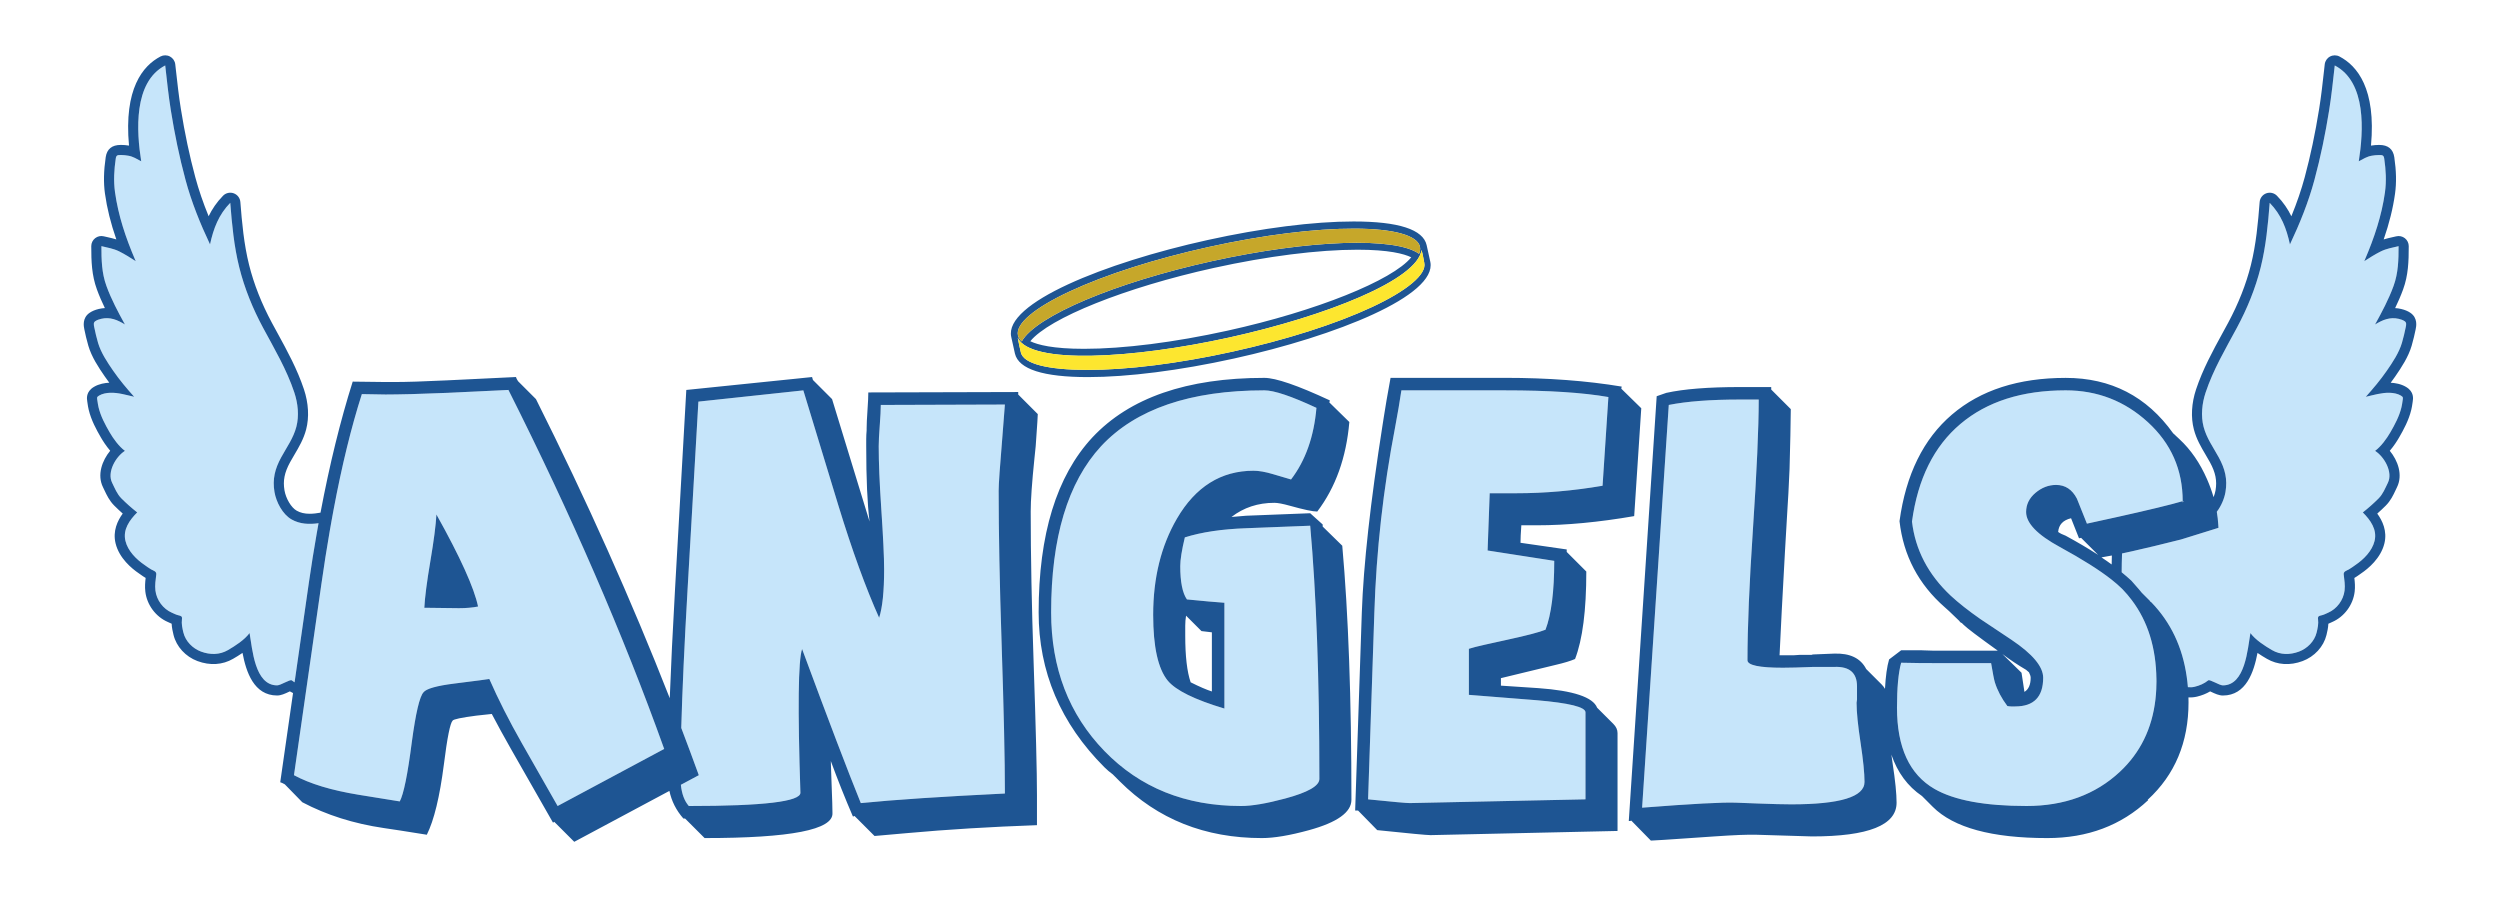 <?xml version="1.0" encoding="utf-8"?>
<!-- Generator: Adobe Illustrator 17.0.0, SVG Export Plug-In . SVG Version: 6.00 Build 0)  -->
<!DOCTYPE svg PUBLIC "-//W3C//DTD SVG 1.1//EN" "http://www.w3.org/Graphics/SVG/1.1/DTD/svg11.dtd">
<svg version="1.1" id="Layer_1" xmlns="http://www.w3.org/2000/svg" xmlns:xlink="http://www.w3.org/1999/xlink" x="0px" y="0px"
	 width="209px" height="75px" viewBox="0 0 209 75" style="enable-background:new 0 0 209 75;" xml:space="preserve">
<path id="color4" style="fill:#C6E5FA;" d="M199.538,30.996c-0.53,0.768-1.133,1.48-1.755,2.176
	c0.648-0.146,1.338-0.359,2.006-0.335c0.303,0.011,0.657,0.072,0.922,0.232c0.219,0.13,0.183,0.188,0.145,0.438
	c-0.026,0.182-0.051,0.368-0.095,0.547c-0.182,0.753-0.544,1.428-0.929,2.094c-0.308,0.531-0.776,1.178-1.275,1.545
	c0.77,0.489,1.511,1.778,1.07,2.669c-0.227,0.458-0.405,0.935-0.777,1.308c-0.421,0.421-0.85,0.8-1.318,1.17
	c0.635,0.636,1.215,1.429,0.982,2.387c-0.204,0.836-0.908,1.54-1.601,2.008c-0.181,0.123-0.353,0.26-0.544,0.367
	c-0.208,0.113-0.46,0.168-0.434,0.42c0.05,0.459,0.128,0.881,0.073,1.344c-0.095,0.801-0.641,1.541-1.381,1.86
	c-0.168,0.072-0.329,0.16-0.505,0.204c-0.257,0.063-0.37,0.078-0.333,0.345c0.051,0.371-0.032,0.749-0.119,1.108
	c-0.18,0.733-0.777,1.332-1.474,1.591c-0.764,0.284-1.556,0.283-2.257-0.125c-0.612-0.356-1.375-0.846-1.804-1.423
	c-0.237,1.331-0.424,4.373-2.305,4.373c-0.296,0-1.09-0.526-1.223-0.418c-0.334,0.27-0.728,0.436-1.139,0.535
	c-0.19,0.046-0.376,0.051-0.56,0.031c-0.024-0.299-0.059-0.589-0.1-0.877c-0.351-2.468-1.333-4.54-2.95-6.212l-0.139-0.104h0.035
	l-0.697-0.696c-0.046-0.068-0.328-0.396-0.845-0.98c-0.009-0.011-0.017-0.02-0.025-0.029c-0.256-0.239-0.531-0.475-0.816-0.707
	c0.004-0.524,0.012-1.049,0.032-1.573c0.268-0.057,0.552-0.119,0.854-0.186c1.121-0.252,2.478-0.578,4.074-0.981l3.133-0.975
	c-0.003-0.084-0.01-0.168-0.015-0.251c-0.021-0.363-0.063-0.727-0.124-1.091c0.372-0.485,0.629-1.102,0.723-1.645
	c0.185-1.077-0.037-1.942-0.556-2.895c-0.46-0.846-1.022-1.609-1.271-2.559c-0.243-0.928-0.132-1.968,0.168-2.868
	c0.642-1.923,1.661-3.643,2.616-5.418c0.859-1.597,1.548-3.282,1.988-5.044c0.44-1.764,0.613-3.591,0.753-5.398
	c0.966,0.985,1.405,2.143,1.693,3.475c0.826-1.751,1.545-3.525,2.049-5.397c0.518-1.918,0.911-3.839,1.226-5.8
	c0.201-1.251,0.33-2.506,0.472-3.763c2.671,1.391,2.403,5.523,2.007,8.013c0.351-0.186,0.679-0.398,1.079-0.466
	c0.192-0.032,0.389-0.057,0.584-0.057c0.311,0,0.421-0.009,0.468,0.305c0.136,0.924,0.19,1.874,0.061,2.803
	c-0.273,1.964-0.896,3.806-1.672,5.624c-0.02,0.047-0.04,0.093-0.059,0.14c0.453-0.292,0.896-0.574,1.38-0.815
	c0.474-0.236,0.98-0.315,1.488-0.439c0,1.139-0.023,2.237-0.419,3.325c-0.408,1.123-0.972,2.176-1.548,3.223
	c0.63-0.388,1.243-0.645,1.985-0.472c0.173,0.04,0.345,0.098,0.492,0.198c0.165,0.113,0.131,0.293,0.089,0.494
	c-0.092,0.446-0.189,0.878-0.319,1.315C200.56,29.488,200.024,30.295,199.538,30.996z M24.76,56.118l1.071-7.468
	c0.202-1.385,0.417-2.728,0.645-4.038c0.051-0.292,0.103-0.583,0.155-0.871c-0.786,0.108-1.558,0.081-2.254-0.315
	c-0.754-0.43-1.284-1.449-1.428-2.288c-0.185-1.077,0.037-1.942,0.555-2.895c0.46-0.846,1.023-1.609,1.271-2.559
	c0.244-0.928,0.132-1.968-0.168-2.868c-0.641-1.923-1.661-3.643-2.616-5.418c-0.858-1.597-1.547-3.282-1.987-5.044
	c-0.441-1.764-0.614-3.591-0.753-5.398c-0.966,0.985-1.405,2.143-1.693,3.475c-0.826-1.751-1.544-3.525-2.049-5.397
	c-0.518-1.918-0.911-3.839-1.225-5.8c-0.201-1.251-0.33-2.506-0.472-3.763c-2.671,1.391-2.403,5.523-2.007,8.013
	c-0.35-0.186-0.679-0.398-1.079-0.466c-0.192-0.032-0.389-0.057-0.584-0.057c-0.311,0-0.421-0.009-0.467,0.305
	c-0.136,0.924-0.19,1.874-0.061,2.803c0.274,1.964,0.896,3.806,1.672,5.624c0.019,0.047,0.04,0.093,0.06,0.14
	c-0.454-0.292-0.896-0.574-1.38-0.815c-0.474-0.236-0.98-0.315-1.488-0.439c0,1.139,0.022,2.237,0.418,3.325
	c0.408,1.123,0.971,2.176,1.548,3.223c-0.63-0.388-1.244-0.645-1.986-0.472c-0.173,0.04-0.344,0.098-0.492,0.198
	c-0.165,0.113-0.13,0.293-0.089,0.494c0.092,0.446,0.19,0.878,0.319,1.315c0.244,0.826,0.78,1.633,1.266,2.334
	c0.53,0.768,1.133,1.48,1.755,2.176c-0.648-0.146-1.338-0.359-2.006-0.335c-0.303,0.011-0.657,0.072-0.922,0.232
	c-0.218,0.13-0.182,0.188-0.145,0.438c0.027,0.182,0.051,0.368,0.095,0.547c0.183,0.753,0.544,1.428,0.929,2.094
	c0.308,0.531,0.777,1.178,1.276,1.545c-0.771,0.489-1.511,1.778-1.07,2.669c0.226,0.458,0.405,0.935,0.777,1.308
	c0.421,0.421,0.85,0.8,1.319,1.17c-0.636,0.636-1.215,1.429-0.982,2.387c0.203,0.836,0.908,1.54,1.6,2.008
	c0.181,0.123,0.353,0.26,0.544,0.367c0.208,0.113,0.46,0.168,0.433,0.42c-0.049,0.459-0.127,0.881-0.073,1.344
	c0.095,0.801,0.641,1.541,1.381,1.86c0.167,0.072,0.329,0.16,0.505,0.204c0.256,0.063,0.37,0.078,0.333,0.345
	c-0.051,0.371,0.032,0.749,0.12,1.108c0.18,0.733,0.777,1.332,1.474,1.591c0.763,0.284,1.555,0.283,2.256-0.125
	c0.612-0.356,1.375-0.846,1.803-1.423c0.238,1.331,0.424,4.373,2.305,4.373c0.296,0,1.09-0.526,1.223-0.418
	c0.075,0.062,0.155,0.115,0.236,0.166L24.76,56.118z M42.509,32.6c5.245,10.422,9.586,20.426,13.021,30.013l-8.913,4.769
	l-2.994-5.257c-1.068-1.881-1.974-3.668-2.716-5.362c-0.093,0.023-1.068,0.151-2.925,0.383c-1.486,0.186-2.345,0.43-2.577,0.731
	c-0.325,0.349-0.65,1.729-0.975,4.144c-0.348,2.716-0.685,4.375-1.01,4.978l-3.447-0.557c-2.275-0.372-4.074-0.918-5.397-1.637
	l0.938-6.539l0.12-0.837l0.12-0.834l1.12-7.806c0.216-1.515,0.444-2.966,0.685-4.357c0.053-0.305,0.106-0.606,0.16-0.904
	c0.055-0.307,0.111-0.609,0.167-0.91c0.693-3.688,1.481-6.913,2.365-9.671l1.984,0.035c0.534,0,1.265-0.012,2.194-0.035l2.959-0.104
	L42.509,32.6z M39.967,50.705c-0.325-1.556-1.485-4.12-3.481-7.695c-0.047,0.882-0.215,2.183-0.505,3.899
	c-0.291,1.719-0.458,3.018-0.505,3.899l2.89,0.035C38.969,50.844,39.502,50.798,39.967,50.705z M84.011,33.818l-10.375,0.034
	c0,0.395-0.029,0.97-0.087,1.724c-0.059,0.755-0.087,1.329-0.087,1.724c0,1.37,0.07,3.087,0.209,5.152
	c0.162,2.415,0.244,4.133,0.244,5.153c0,1.834-0.139,3.181-0.417,4.039c-1.114-2.483-2.252-5.617-3.412-9.401l-2.925-9.609
	l-8.774,0.94L57.48,49.277c-0.265,4.583-0.44,8.44-0.527,11.578c0.502,1.32,0.992,2.637,1.467,3.95l-1.5,0.803
	c0.077,0.757,0.296,1.351,0.664,1.773c6.244,0,9.354-0.371,9.331-1.114c-0.232-7.032-0.186-11.037,0.139-12.012
	c2.182,5.896,3.818,10.189,4.909,12.883c2.786-0.279,6.801-0.546,12.047-0.801c0-2.786-0.093-6.999-0.278-12.639
	c-0.163-4.944-0.244-9.169-0.244-12.674c0-0.534,0.104-2.043,0.313-4.526C83.917,35.036,83.987,34.144,84.011,33.818z
	 M117.156,32.634c-0.139,0.929-0.313,1.95-0.522,3.064c-0.998,5.176-1.578,10.353-1.74,15.528l-0.523,15.599
	c2.042,0.209,3.203,0.313,3.481,0.313l14.693-0.313v-7.277c0-0.441-1.358-0.777-4.074-1.01c-2.53-0.207-4.421-0.358-5.675-0.45
	v-3.85c0.278-0.093,0.731-0.208,1.357-0.347l1.881-0.416c1.602-0.347,2.657-0.624,3.168-0.832c0.487-1.271,0.731-3.191,0.731-5.757
	l-5.571-0.866c0.07-2.128,0.128-3.723,0.175-4.786c0.696,0,1.439,0,2.228,0c2.368,0,4.771-0.209,7.208-0.627l0.487-7.416
	c-2.112-0.371-4.991-0.558-8.635-0.558H117.156z M104.205,44.158c-2.044,0.07-3.761,0.326-5.154,0.767
	c-0.255,1.068-0.383,1.869-0.383,2.402c0,1.323,0.186,2.252,0.557,2.785c1.393,0.14,2.438,0.232,3.133,0.279v8.844
	c-2.484-0.743-4.062-1.521-4.735-2.333c-0.813-0.998-1.219-2.832-1.219-5.501c0-3.087,0.662-5.769,1.985-8.043
	c1.555-2.67,3.69-4.005,6.407-4.005c0.44,0,0.975,0.094,1.602,0.279l1.531,0.452c1.207-1.578,1.915-3.574,2.124-5.988
	c-2.089-0.975-3.54-1.463-4.352-1.463c-6.198,0-10.747,1.556-13.649,4.666c-2.786,3.018-4.178,7.648-4.178,13.893
	c0,4.665,1.485,8.53,4.456,11.594c2.971,3.065,6.778,4.596,11.421,4.596c0.905,0,2.136-0.209,3.69-0.626
	c1.903-0.512,2.855-1.057,2.855-1.637c0-8.402-0.256-15.459-0.767-21.169L104.205,44.158z M155.211,58.799V58.73
	c0-0.023,0.012-0.105,0.035-0.242V57.38c0-1.131-0.627-1.673-1.88-1.627h-1.741c-1.161,0.047-2.02,0.069-2.576,0.069
	c-1.974,0-2.96-0.209-2.96-0.626c0-2.739,0.151-6.372,0.453-10.898c0.324-4.874,0.487-8.507,0.487-10.897h-1.567
	c-2.46,0-4.444,0.151-5.953,0.452l-2.229,33.669c4.154-0.325,6.777-0.465,7.869-0.418l1.811,0.069
	c1.206,0.047,2.135,0.07,2.785,0.07c4.085,0,6.128-0.623,6.128-1.869c0-0.738-0.11-1.834-0.331-3.287
	C155.321,60.633,155.211,59.537,155.211,58.799z M178.219,50.171c-0.233-0.31-0.485-0.609-0.76-0.894
	c-0.029-0.03-0.062-0.061-0.092-0.091c-0.236-0.233-0.518-0.479-0.843-0.734c-1.011-0.797-2.451-1.705-4.322-2.726
	c-1.88-1.021-2.82-1.996-2.82-2.925c0-0.627,0.261-1.16,0.783-1.602c0.522-0.44,1.097-0.661,1.724-0.661
	c0.766,0,1.346,0.383,1.74,1.148l0.836,2.089c0.931-0.2,1.784-0.388,2.567-0.563c1.318-0.293,2.43-0.549,3.332-0.768
	c0.916-0.222,1.621-0.405,2.108-0.55c0-2.623-0.969-4.822-2.907-6.598c-1.938-1.776-4.229-2.664-6.876-2.664
	c-3.645,0-6.575,0.935-8.791,2.803c-2.218,1.869-3.569,4.591-4.057,8.165c0.278,2.368,1.357,4.434,3.238,6.198
	c0.649,0.604,1.474,1.253,2.472,1.949c0.858,0.581,1.729,1.161,2.611,1.741c1.764,1.184,2.646,2.24,2.646,3.168
	c0,1.602-0.778,2.402-2.333,2.402h-0.349c-0.093,0-0.197-0.012-0.313-0.035c-0.487-0.649-0.835-1.311-1.044-1.984
	c-0.07-0.231-0.174-0.766-0.313-1.601h-4.317c-1.253,0-2.321-0.011-3.203-0.034c-0.232,0.835-0.349,2.089-0.349,3.76
	c0,3.319,1.045,5.582,3.134,6.789c1.648,0.952,4.213,1.428,7.694,1.428c3.157,0,5.757-0.952,7.8-2.854
	c1.704-1.589,2.695-3.608,2.978-6.055c0.031-0.277,0.056-0.56,0.069-0.848c0.011-0.215,0.017-0.432,0.017-0.653
	c0-0.066-0.003-0.132-0.003-0.197C180.243,54.146,179.558,51.944,178.219,50.171z M182.543,41.931
	c-0.024-0.023-0.047-0.035-0.07-0.035V42L182.543,41.931z"/>
<path id="color3" style="fill:#1E5593;" d="M201.615,28.901c0.146-0.494,0.252-0.976,0.337-1.385
	c0.047-0.229,0.191-0.931-0.441-1.363c-0.216-0.147-0.462-0.249-0.775-0.323c-0.167-0.039-0.336-0.064-0.504-0.073
	c0.245-0.507,0.472-1.024,0.668-1.564c0.435-1.192,0.47-2.342,0.47-3.614c0-0.259-0.119-0.505-0.323-0.665
	c-0.204-0.16-0.472-0.219-0.724-0.156c-0.104,0.025-0.208,0.049-0.312,0.071c-0.232,0.053-0.481,0.108-0.736,0.188
	c0.471-1.357,0.779-2.605,0.95-3.83c0.127-0.906,0.106-1.902-0.062-3.044c-0.101-0.682-0.523-1.026-1.256-1.026h-0.049
	c-0.196,0-0.402,0.018-0.644,0.056c0.436-4.75-1.149-6.677-2.636-7.451c-0.247-0.129-0.542-0.127-0.788,0.004
	c-0.246,0.131-0.412,0.375-0.443,0.651l-0.063,0.569c-0.115,1.039-0.235,2.112-0.403,3.155c-0.33,2.058-0.725,3.927-1.206,5.714
	c-0.283,1.049-0.648,2.115-1.117,3.265c-0.284-0.586-0.669-1.168-1.205-1.714c-0.231-0.237-0.581-0.317-0.893-0.203
	c-0.312,0.113-0.528,0.399-0.554,0.731c-0.132,1.71-0.297,3.524-0.73,5.258c-0.399,1.601-1.043,3.232-1.911,4.848
	c-0.154,0.286-0.31,0.57-0.465,0.854c-0.811,1.481-1.647,3.014-2.209,4.697c-0.384,1.151-0.449,2.341-0.184,3.35
	c0.213,0.815,0.605,1.479,0.984,2.12c0.123,0.208,0.246,0.416,0.362,0.629c0.469,0.86,0.602,1.541,0.465,2.348
	c-0.032,0.189-0.091,0.382-0.165,0.567c-0.145-0.497-0.324-0.996-0.542-1.495c-0.592-1.357-1.363-2.478-2.315-3.359l-0.392-0.366
	l0.078,0.053c-0.021-0.021-0.063-0.052-0.118-0.09l-0.091-0.084c-2.205-3.087-5.199-4.631-8.982-4.631
	c-3.946,0-7.115,1.022-9.506,3.064c-2.391,2.043-3.853,5.014-4.387,8.913c0.325,2.879,1.59,5.281,3.795,7.208
	c0.047,0.047,0.163,0.151,0.349,0.313l0.87,0.835c0.024,0.07,0.093,0.128,0.209,0.174l0.14,0.14
	c0.255,0.256,1.206,0.976,2.854,2.159h-4.596h-0.732c-0.789-0.023-1.126-0.035-1.01-0.035h-1.74l-1.01,0.766
	c-0.175,0.589-0.288,1.411-0.344,2.457c-0.08-0.136-0.174-0.259-0.282-0.367l-1.289-1.289c-0.464-0.905-1.357-1.334-2.681-1.288
	l-1.74,0.07c-0.047,0-0.094,0.012-0.14,0.034h-0.976c-0.255,0.023-0.429,0.035-0.521,0.035h-1.184
	c0.092-2.043,0.243-4.933,0.452-8.67l0.209-3.586c0.046-0.604,0.104-1.706,0.174-3.308l0.07-2.82
	c0.022-0.952,0.034-1.683,0.034-2.193l-1.636-1.637v-0.209h-2.612c-2.645,0-4.7,0.163-6.162,0.487l-0.801,0.279l-2.333,35.514h0.104
	c0.047-0.023,0.082-0.035,0.105-0.035l1.637,1.671c0.51-0.023,1.428-0.081,2.75-0.174l2.542-0.174
	c1.671-0.116,2.855-0.163,3.552-0.14l4.63,0.14c4.712,0,7.068-0.94,7.068-2.82c0-0.743-0.11-1.84-0.331-3.29
	c-0.038-0.255-0.072-0.494-0.104-0.728c0.512,1.495,1.363,2.649,2.559,3.46l0.905,0.906c1.741,1.74,4.933,2.61,9.575,2.61
	c3.365,0,6.174-1.056,8.426-3.168l-0.035-0.035c2.275-2.089,3.412-4.805,3.412-8.146c0-0.14-0.004-0.276-0.008-0.414
	c0.247,0.015,0.483-0.007,0.719-0.063c0.406-0.099,0.773-0.245,1.096-0.438c0.025,0.012,0.05,0.023,0.072,0.034
	c0.342,0.16,0.664,0.312,0.993,0.312c1.946,0,2.593-1.977,2.894-3.561c0.27,0.186,0.54,0.35,0.789,0.494
	c0.878,0.512,1.931,0.578,2.978,0.188c0.994-0.37,1.761-1.206,2-2.183c0.073-0.297,0.142-0.608,0.156-0.939
	c0.073-0.03,0.14-0.061,0.199-0.089c0.038-0.017,0.076-0.035,0.114-0.052c1.016-0.437,1.756-1.433,1.887-2.538
	c0.05-0.42,0.016-0.791-0.026-1.147c0.154-0.089,0.289-0.185,0.41-0.271c0.052-0.037,0.103-0.075,0.154-0.109
	c0.599-0.404,1.646-1.269,1.948-2.51c0.251-1.033-0.166-1.901-0.598-2.491c0.245-0.216,0.48-0.438,0.711-0.667
	c0.407-0.408,0.627-0.875,0.82-1.287c0.039-0.081,0.077-0.163,0.116-0.243c0.516-1.041,0.072-2.24-0.599-3.055
	c0.348-0.406,0.617-0.832,0.778-1.111c0.381-0.659,0.806-1.437,1.019-2.315c0.047-0.19,0.074-0.376,0.098-0.541l0.021-0.141
	c0.04-0.245,0.134-0.82-0.555-1.23c-0.428-0.257-0.928-0.332-1.285-0.35c0.126-0.168,0.25-0.34,0.372-0.515
	C200.781,30.688,201.34,29.837,201.615,28.901z M149.745,67.243c-0.65,0-1.579-0.024-2.785-0.07l-1.811-0.069
	c-1.092-0.047-3.715,0.093-7.869,0.418l2.229-33.669c1.509-0.301,3.493-0.452,5.953-0.452h1.567c0,2.391-0.163,6.023-0.487,10.897
	c-0.302,4.526-0.453,8.159-0.453,10.898c0,0.417,0.986,0.626,2.96,0.626c0.557,0,1.415-0.022,2.576-0.069h1.741
	c1.253-0.046,1.88,0.496,1.88,1.627v1.107c-0.023,0.138-0.035,0.22-0.035,0.242v0.069c0,0.738,0.11,1.834,0.331,3.288
	c0.221,1.453,0.331,2.549,0.331,3.287C155.873,66.62,153.83,67.243,149.745,67.243z M177.216,64.527
	c-2.043,1.902-4.643,2.854-7.8,2.854c-3.481,0-6.046-0.476-7.694-1.428c-2.089-1.207-3.134-3.47-3.134-6.789
	c0-1.671,0.116-2.925,0.349-3.76c0.882,0.023,1.95,0.034,3.203,0.034h4.317c0.14,0.836,0.243,1.37,0.313,1.601
	c0.209,0.674,0.557,1.335,1.044,1.984c0.116,0.023,0.221,0.035,0.313,0.035h0.349c1.555,0,2.333-0.801,2.333-2.402
	c0-0.928-0.883-1.984-2.646-3.168c-0.883-0.58-1.753-1.16-2.611-1.741c-0.998-0.696-1.822-1.346-2.472-1.949
	c-1.881-1.765-2.96-3.83-3.238-6.198c0.487-3.574,1.839-6.296,4.057-8.165c2.216-1.868,5.146-2.803,8.791-2.803
	c2.646,0,4.938,0.888,6.876,2.664c1.939,1.775,2.907,3.975,2.907,6.598c0.023,0,0.047,0.012,0.07,0.035L182.473,42v-0.104
	c-0.487,0.144-1.192,0.328-2.108,0.55c-0.902,0.219-2.014,0.475-3.332,0.768c-0.783,0.175-1.637,0.362-2.567,0.563l-0.836-2.089
	c-0.395-0.766-0.975-1.148-1.74-1.148c-0.627,0-1.201,0.221-1.724,0.661c-0.522,0.441-0.783,0.975-0.783,1.602
	c0,0.929,0.94,1.904,2.82,2.925c1.871,1.021,3.312,1.93,4.322,2.726c0.325,0.256,0.607,0.501,0.843,0.734
	c0.03,0.03,0.063,0.061,0.092,0.091c0.274,0.284,0.526,0.583,0.76,0.894c1.339,1.773,2.024,3.975,2.058,6.604
	c0,0.065,0.003,0.131,0.003,0.197c0,0.222-0.006,0.438-0.017,0.653c-0.014,0.288-0.038,0.57-0.069,0.848
	C179.911,60.919,178.92,62.939,177.216,64.527z M167.397,54.674c0.649,0.487,1.311,0.929,1.984,1.323
	c0.046,0.047,0.127,0.116,0.243,0.209c0.093,0.186,0.14,0.336,0.14,0.452c0,0.581-0.174,0.976-0.522,1.184
	c-0.023-0.115-0.058-0.348-0.104-0.696l-0.139-0.905L167.397,54.674z M176.535,47.19c-0.273-0.199-0.555-0.398-0.852-0.593
	c0.254-0.041,0.545-0.094,0.869-0.157C176.545,46.691,176.539,46.94,176.535,47.19z M175.405,46.388
	c-0.789-0.511-1.694-1.045-2.716-1.602c-0.256-0.093-0.465-0.197-0.627-0.313c0.047-0.604,0.406-0.987,1.079-1.149l0.662,1.671
	c0.069,0,0.127-0.011,0.174-0.034L175.405,46.388z M199.789,32.837c0.303,0.011,0.657,0.072,0.922,0.232
	c0.219,0.13,0.183,0.188,0.145,0.438c-0.026,0.182-0.051,0.368-0.095,0.547c-0.182,0.753-0.544,1.428-0.929,2.094
	c-0.308,0.531-0.776,1.178-1.275,1.545c0.77,0.489,1.511,1.778,1.07,2.669c-0.227,0.458-0.405,0.935-0.777,1.308
	c-0.421,0.421-0.85,0.8-1.318,1.17c0.635,0.636,1.215,1.429,0.982,2.387c-0.204,0.836-0.908,1.54-1.601,2.008
	c-0.181,0.123-0.353,0.26-0.544,0.367c-0.208,0.113-0.46,0.168-0.434,0.42c0.05,0.459,0.128,0.881,0.073,1.344
	c-0.095,0.801-0.641,1.541-1.381,1.86c-0.168,0.072-0.329,0.16-0.505,0.204c-0.257,0.063-0.37,0.078-0.333,0.345
	c0.051,0.371-0.032,0.749-0.119,1.108c-0.18,0.733-0.777,1.332-1.474,1.591c-0.764,0.284-1.556,0.283-2.257-0.125
	c-0.612-0.356-1.375-0.846-1.804-1.423c-0.237,1.331-0.424,4.373-2.305,4.373c-0.296,0-1.09-0.526-1.223-0.418
	c-0.334,0.27-0.728,0.436-1.139,0.535c-0.19,0.046-0.376,0.051-0.56,0.031c-0.024-0.299-0.059-0.589-0.1-0.877
	c-0.351-2.468-1.333-4.54-2.95-6.212l-0.139-0.104h0.035l-0.697-0.696c-0.046-0.068-0.328-0.396-0.845-0.98
	c-0.009-0.011-0.017-0.02-0.025-0.029c-0.256-0.239-0.531-0.475-0.816-0.707c0.004-0.524,0.012-1.049,0.032-1.573
	c0.268-0.057,0.552-0.119,0.854-0.186c1.121-0.252,2.478-0.578,4.074-0.981l3.133-0.975c-0.003-0.084-0.01-0.168-0.015-0.251
	c-0.021-0.363-0.063-0.727-0.124-1.091c0.372-0.485,0.629-1.102,0.723-1.645c0.185-1.077-0.037-1.942-0.556-2.895
	c-0.46-0.846-1.022-1.609-1.271-2.559c-0.243-0.928-0.132-1.968,0.168-2.868c0.642-1.923,1.661-3.643,2.616-5.418
	c0.859-1.597,1.548-3.282,1.988-5.044c0.44-1.764,0.613-3.591,0.753-5.398c0.966,0.985,1.405,2.143,1.693,3.475
	c0.826-1.751,1.545-3.525,2.049-5.397c0.518-1.918,0.911-3.839,1.226-5.8c0.201-1.251,0.33-2.506,0.472-3.763
	c2.671,1.391,2.403,5.523,2.007,8.013c0.351-0.186,0.679-0.398,1.079-0.466c0.192-0.032,0.389-0.057,0.584-0.057
	c0.311,0,0.421-0.009,0.468,0.305c0.136,0.924,0.19,1.874,0.061,2.803c-0.273,1.964-0.896,3.806-1.672,5.624
	c-0.02,0.047-0.04,0.093-0.059,0.14c0.453-0.292,0.896-0.574,1.38-0.815c0.474-0.236,0.98-0.315,1.488-0.439
	c0,1.139-0.023,2.237-0.419,3.325c-0.408,1.123-0.972,2.176-1.548,3.223c0.63-0.388,1.243-0.645,1.985-0.472
	c0.173,0.04,0.345,0.098,0.492,0.198c0.165,0.113,0.131,0.293,0.089,0.494c-0.092,0.446-0.189,0.878-0.319,1.315
	c-0.243,0.826-0.779,1.633-1.266,2.334c-0.53,0.768-1.133,1.48-1.755,2.176C198.431,33.025,199.121,32.813,199.789,32.837z
	 M85.125,32.773l-12.534,0.035c0,0.325-0.023,0.824-0.07,1.497c-0.047,0.673-0.07,1.172-0.07,1.497v0.174
	c-0.023,0.256-0.035,0.499-0.035,0.731V37.3c0,2.716,0.093,4.816,0.279,6.302l-3.134-10.236l-1.601-1.601l-0.07-0.244L57.375,32.6
	l-0.94,16.607c-0.197,3.481-0.345,6.535-0.444,9.163c-3.212-8.196-6.939-16.531-11.185-25.005l-1.497-1.497
	c-0.093-0.14-0.151-0.255-0.174-0.349l-5.779,0.279c-1.927,0.093-3.401,0.139-4.422,0.139h-0.697l-2.751-0.034
	c-1.034,3.275-1.931,6.927-2.692,10.954c-0.309,0.055-0.611,0.094-0.895,0.094c-0.44,0-0.791-0.083-1.102-0.261
	c-0.449-0.256-0.894-1.001-1.014-1.695c-0.138-0.807-0.003-1.487,0.465-2.348c0.116-0.213,0.239-0.421,0.362-0.629
	c0.379-0.642,0.772-1.306,0.984-2.119c0.265-1.01,0.2-2.199-0.184-3.351c-0.561-1.684-1.399-3.216-2.209-4.697
	c-0.155-0.284-0.311-0.568-0.465-0.854c-0.869-1.615-1.512-3.247-1.912-4.848c-0.433-1.733-0.598-3.548-0.73-5.258
	c-0.025-0.331-0.242-0.617-0.554-0.731c-0.313-0.113-0.662-0.034-0.894,0.203c-0.536,0.546-0.92,1.128-1.205,1.714
	c-0.47-1.149-0.833-2.216-1.116-3.266c-0.482-1.786-0.877-3.655-1.207-5.714c-0.168-1.042-0.288-2.115-0.403-3.154l-0.064-0.569
	c-0.031-0.276-0.197-0.52-0.443-0.651c-0.247-0.131-0.542-0.132-0.789-0.004c-1.486,0.774-3.071,2.701-2.635,7.451
	c-0.242-0.038-0.448-0.056-0.644-0.056h-0.049c-0.732,0-1.155,0.345-1.255,1.027c-0.168,1.141-0.189,2.137-0.062,3.043
	c0.171,1.226,0.48,2.475,0.951,3.83c-0.255-0.079-0.504-0.135-0.736-0.188c-0.104-0.022-0.208-0.046-0.313-0.071
	c-0.252-0.063-0.519-0.004-0.723,0.156c-0.204,0.16-0.324,0.406-0.324,0.665c0,1.273,0.036,2.422,0.47,3.614
	c0.196,0.54,0.423,1.058,0.668,1.564c-0.168,0.01-0.337,0.034-0.505,0.073c-0.313,0.074-0.558,0.177-0.775,0.324
	C6.857,26.586,7,27.287,7.048,27.519c0.084,0.407,0.19,0.889,0.336,1.383c0.276,0.936,0.833,1.786,1.381,2.576
	c0.122,0.176,0.246,0.348,0.372,0.516c-0.358,0.017-0.857,0.094-1.282,0.348c-0.691,0.412-0.598,0.987-0.558,1.232l0.021,0.141
	c0.024,0.165,0.051,0.351,0.097,0.538c0.213,0.882,0.638,1.659,1.02,2.319c0.162,0.279,0.431,0.704,0.778,1.11
	c-0.671,0.815-1.115,2.014-0.6,3.054c0.04,0.081,0.078,0.163,0.117,0.244c0.194,0.412,0.414,0.879,0.821,1.287
	c0.23,0.23,0.465,0.451,0.71,0.667c-0.431,0.59-0.849,1.458-0.598,2.491c0.302,1.241,1.35,2.105,1.948,2.509
	c0.052,0.035,0.104,0.073,0.156,0.11c0.119,0.085,0.253,0.181,0.41,0.271c-0.042,0.357-0.076,0.728-0.026,1.149
	c0.13,1.104,0.871,2.1,1.886,2.537c0.039,0.017,0.077,0.035,0.115,0.052c0.06,0.028,0.127,0.059,0.199,0.089
	c0.015,0.33,0.084,0.643,0.157,0.94c0.239,0.977,1.006,1.813,2,2.183c1.047,0.391,2.1,0.323,2.978-0.188
	c0.249-0.145,0.52-0.308,0.789-0.494c0.301,1.584,0.948,3.561,2.894,3.561c0.329,0,0.651-0.151,0.993-0.312
	c0.022-0.011,0.047-0.022,0.072-0.034c0.085,0.051,0.174,0.099,0.265,0.142l-1.07,7.457c0.093,0.022,0.221,0.081,0.383,0.174
	l1.462,1.497c2.02,1.067,4.294,1.787,6.824,2.159l1.393,0.209c0.487,0.069,1.218,0.186,2.193,0.348
	c0.603-1.207,1.079-3.168,1.427-5.884c0.279-2.229,0.522-3.447,0.731-3.656c0.069-0.115,0.731-0.255,1.984-0.417
	c0.209-0.023,0.638-0.07,1.289-0.14c0.487,0.928,1.021,1.903,1.602,2.925l3.516,6.162l0.105-0.069l1.671,1.671l7.954-4.256
	c0.181,0.854,0.567,1.623,1.168,2.307h0.139l1.636,1.636c7.195,0,10.759-0.696,10.689-2.089c0-0.395-0.023-1.16-0.069-2.298
	l-0.07-2.054c0.58,1.578,1.195,3.121,1.845,4.631h0.07c0.023-0.023,0.046-0.035,0.07-0.035l1.671,1.671l2.75-0.243
	c3.343-0.303,6.952-0.523,10.829-0.662v-2.507c0-1.927-0.093-5.617-0.279-11.071c-0.163-4.782-0.244-8.995-0.244-12.64
	c0-0.951,0.104-2.436,0.313-4.456l0.104-1.01l0.139-2.02c0.023-0.325,0.035-0.545,0.035-0.661l-1.636-1.637V32.773z M24.391,56.879
	c-0.133-0.108-0.927,0.418-1.223,0.418c-1.881,0-2.067-3.042-2.305-4.373c-0.428,0.577-1.191,1.066-1.803,1.423
	c-0.701,0.408-1.493,0.409-2.256,0.125c-0.696-0.259-1.294-0.857-1.474-1.591c-0.087-0.358-0.17-0.736-0.12-1.108
	c0.037-0.267-0.076-0.281-0.333-0.345c-0.176-0.044-0.337-0.132-0.505-0.204c-0.74-0.319-1.286-1.06-1.381-1.86
	c-0.055-0.463,0.023-0.885,0.073-1.344c0.026-0.252-0.226-0.307-0.433-0.42c-0.192-0.107-0.363-0.244-0.544-0.367
	c-0.692-0.468-1.397-1.172-1.6-2.008c-0.232-0.958,0.347-1.751,0.982-2.387c-0.469-0.37-0.898-0.749-1.319-1.17
	c-0.372-0.373-0.551-0.85-0.777-1.308c-0.441-0.891,0.299-2.18,1.07-2.669c-0.499-0.367-0.968-1.014-1.276-1.545
	c-0.385-0.666-0.747-1.341-0.929-2.094c-0.043-0.179-0.068-0.365-0.095-0.547c-0.038-0.25-0.074-0.309,0.145-0.438
	c0.265-0.159,0.62-0.221,0.922-0.232c0.668-0.024,1.359,0.189,2.006,0.335c-0.623-0.695-1.225-1.408-1.755-2.176
	c-0.486-0.701-1.022-1.508-1.266-2.334c-0.129-0.438-0.227-0.869-0.319-1.315c-0.042-0.201-0.076-0.381,0.089-0.494
	c0.148-0.101,0.319-0.158,0.492-0.198c0.742-0.174,1.355,0.084,1.986,0.472c-0.577-1.047-1.14-2.1-1.548-3.223
	c-0.396-1.088-0.418-2.187-0.418-3.325c0.507,0.124,1.014,0.202,1.488,0.439c0.484,0.241,0.927,0.523,1.38,0.815
	c-0.02-0.047-0.04-0.093-0.06-0.14c-0.776-1.818-1.398-3.66-1.672-5.624c-0.129-0.929-0.075-1.879,0.061-2.803
	c0.046-0.314,0.157-0.305,0.467-0.305c0.195,0,0.392,0.024,0.584,0.057c0.4,0.067,0.729,0.28,1.079,0.466
	c-0.396-2.49-0.664-6.622,2.007-8.013c0.142,1.257,0.271,2.512,0.472,3.763c0.314,1.961,0.707,3.882,1.225,5.8
	c0.504,1.872,1.223,3.646,2.049,5.397c0.289-1.331,0.728-2.489,1.693-3.475c0.14,1.808,0.312,3.635,0.753,5.398
	c0.44,1.762,1.129,3.447,1.987,5.044c0.956,1.775,1.975,3.495,2.616,5.418c0.3,0.9,0.412,1.94,0.168,2.868
	c-0.248,0.949-0.811,1.713-1.271,2.559c-0.518,0.952-0.74,1.817-0.555,2.895c0.144,0.839,0.674,1.858,1.428,2.288
	c0.696,0.396,1.468,0.424,2.254,0.315c-0.053,0.288-0.104,0.579-0.155,0.871c-0.229,1.31-0.444,2.653-0.645,4.038l-1.071,7.468
	l-0.133,0.927C24.546,56.994,24.466,56.94,24.391,56.879z M46.617,67.382l-2.994-5.257c-1.068-1.881-1.974-3.668-2.716-5.362
	c-0.093,0.023-1.068,0.151-2.925,0.383c-1.486,0.186-2.345,0.43-2.577,0.731c-0.325,0.349-0.65,1.729-0.975,4.144
	c-0.348,2.716-0.685,4.375-1.01,4.978l-3.447-0.557c-2.275-0.372-4.074-0.918-5.397-1.637l0.938-6.539l0.12-0.837l0.12-0.834
	l1.12-7.806c0.216-1.515,0.444-2.966,0.685-4.357c0.053-0.305,0.106-0.606,0.16-0.904c0.055-0.307,0.111-0.609,0.167-0.91
	c0.693-3.688,1.481-6.913,2.365-9.671l1.984,0.035c0.534,0,1.265-0.012,2.194-0.035l2.959-0.104l5.118-0.243
	c5.245,10.422,9.586,20.426,13.021,30.013L46.617,67.382z M83.732,53.699c0.185,5.64,0.278,9.853,0.278,12.639
	c-5.246,0.255-9.261,0.521-12.047,0.801c-1.091-2.693-2.728-6.986-4.909-12.883c-0.325,0.975-0.372,4.979-0.139,12.012
	c0.023,0.743-3.087,1.114-9.331,1.114c-0.368-0.423-0.587-1.017-0.664-1.773l1.5-0.803c-0.476-1.314-0.965-2.63-1.467-3.95
	c0.087-3.138,0.262-6.995,0.527-11.578l0.905-15.703l8.774-0.94l2.925,9.609c1.16,3.784,2.298,6.918,3.412,9.401
	c0.278-0.858,0.417-2.205,0.417-4.039c0-1.021-0.082-2.738-0.244-5.153c-0.139-2.065-0.209-3.782-0.209-5.152
	c0-0.395,0.029-0.969,0.087-1.724c0.058-0.754,0.087-1.328,0.087-1.724l10.375-0.034c-0.023,0.325-0.093,1.218-0.209,2.681
	c-0.209,2.483-0.313,3.992-0.313,4.526C83.488,44.53,83.569,48.755,83.732,53.699z M133.52,59.165
	c-0.348-0.882-1.984-1.428-4.909-1.637c-0.952-0.069-1.997-0.139-3.134-0.208v-0.627c0.418-0.093,1.95-0.465,4.596-1.114
	c0.696-0.162,1.23-0.325,1.602-0.487c0.627-1.625,0.94-4.062,0.94-7.312l-1.637-1.637v-0.209l-3.864-0.557
	c0-0.325,0.022-0.813,0.069-1.463h1.323c2.438,0,5.141-0.255,8.112-0.767l0.592-9.017l-1.671-1.636l0.035-0.175
	c-2.925-0.487-6.175-0.731-9.749-0.731h-9.575c-0.256,1.393-0.441,2.472-0.557,3.237l-0.104,0.662
	c-1.021,6.499-1.602,11.733-1.741,15.703l-0.557,16.572h0.243l1.602,1.637c2.669,0.278,4.155,0.418,4.457,0.418l15.633-0.349v-8.182
	c0-0.278-0.116-0.534-0.349-0.766L133.52,59.165z M132.546,66.825l-14.693,0.313c-0.278,0-1.439-0.104-3.481-0.313l0.523-15.599
	c0.162-5.176,0.742-10.353,1.74-15.528c0.209-1.114,0.384-2.136,0.522-3.064h8.67c3.644,0,6.522,0.187,8.635,0.558l-0.487,7.416
	c-2.438,0.418-4.84,0.627-7.208,0.627c-0.789,0-1.531,0-2.228,0c-0.047,1.063-0.104,2.658-0.175,4.786l5.571,0.866
	c0,2.566-0.244,4.485-0.731,5.757c-0.511,0.208-1.566,0.485-3.168,0.832l-1.881,0.416c-0.626,0.139-1.079,0.254-1.357,0.347v3.85
	c1.254,0.092,3.145,0.243,5.675,0.45c2.716,0.232,4.074,0.569,4.074,1.01V66.825z M110.576,44.02v-0.174l-1.045-0.94l-5.361,0.209
	c-0.349,0.023-0.755,0.058-1.219,0.104c1.021-0.789,2.217-1.183,3.586-1.183c0.279,0,0.708,0.081,1.289,0.243
	c1.16,0.325,1.926,0.487,2.297,0.487c1.532-2.018,2.426-4.514,2.682-7.485l-1.672-1.637c0-0.046,0.012-0.081,0.035-0.104V33.47
	c-2.692-1.253-4.515-1.88-5.466-1.88c-6.476,0-11.27,1.659-14.38,4.979c-2.995,3.226-4.492,8.101-4.492,14.624
	c0,4.967,1.834,9.284,5.501,12.951c0.209,0.209,0.441,0.406,0.697,0.593l0.592,0.592c3.156,3.156,7.114,4.734,11.873,4.734
	c1.021,0,2.333-0.221,3.935-0.661c2.367-0.65,3.551-1.497,3.551-2.542c0-8.448-0.256-15.528-0.766-21.238L110.576,44.02z
	 M107.442,66.756c-1.555,0.417-2.785,0.626-3.69,0.626c-4.643,0-8.449-1.531-11.421-4.596c-2.971-3.063-4.456-6.929-4.456-11.594
	c0-6.244,1.393-10.875,4.178-13.893c2.901-3.11,7.451-4.666,13.649-4.666c0.812,0,2.263,0.488,4.352,1.463
	c-0.209,2.414-0.917,4.41-2.124,5.988l-1.531-0.452c-0.627-0.186-1.161-0.279-1.602-0.279c-2.716,0-4.852,1.335-6.407,4.005
	c-1.323,2.274-1.985,4.956-1.985,8.043c0,2.669,0.406,4.503,1.219,5.501c0.673,0.813,2.251,1.59,4.735,2.333v-8.844
	c-0.696-0.047-1.741-0.14-3.133-0.279c-0.372-0.533-0.557-1.462-0.557-2.785c0-0.533,0.127-1.334,0.383-2.402
	c1.393-0.44,3.11-0.696,5.154-0.767l5.326-0.208c0.511,5.71,0.767,12.767,0.767,21.169
	C110.298,65.699,109.346,66.244,107.442,66.756z M99.086,53.142v-0.835c0-0.279,0.023-0.558,0.069-0.836l1.288,1.288
	c0.186,0.023,0.475,0.059,0.87,0.104v4.944c-0.441-0.14-1.033-0.394-1.775-0.767C99.237,56.159,99.086,54.86,99.086,53.142z
	 M36.485,43.01c1.996,3.575,3.156,6.14,3.481,7.695c-0.464,0.093-0.998,0.139-1.602,0.139l-2.89-0.035
	c0.046-0.882,0.214-2.181,0.505-3.899C36.27,45.192,36.438,43.892,36.485,43.01z M84.541,28.172l0.309,1.396
	c0.315,1.299,2.371,1.957,6.108,1.957c0,0,0,0,0.001,0c3.329,0,7.659-0.55,12.19-1.549c8.585-1.893,16.984-5.271,16.428-8.073
	l-0.305-1.386c-0.001-0.006-0.002-0.012-0.003-0.017c-0.29-1.317-2.348-1.985-6.114-1.985c-3.331,0-7.66,0.55-12.192,1.549
	c-8.63,1.902-17.043,5.294-16.423,8.103C84.54,28.169,84.541,28.17,84.541,28.172z M89.413,24.369
	c3.026-1.413,7.173-2.738,11.677-3.73c4.504-0.993,8.823-1.535,12.163-1.525c3.258,0.009,5.246,0.56,5.455,1.51
	c0.041,0.183,0.016,0.383-0.076,0.595c-1.972-1.427-9.188-1.179-17.28,0.605c-8.092,1.784-14.744,4.594-15.934,6.718
	c-0.171-0.154-0.279-0.325-0.319-0.507C84.889,27.083,86.461,25.747,89.413,24.369z M114.699,25.67
	c-3.026,1.413-7.174,2.737-11.677,3.73c-4.504,0.993-8.823,1.535-12.164,1.525c-3.257-0.009-5.269-0.504-5.51-1.446
	c-0.057-0.222-0.201-0.876-0.264-1.234c1.069,2.236,9.585,1.755,17.677-0.029c8.092-1.784,15.755-4.824,16.077-7.317
	c0.108,0.335,0.191,0.894,0.232,1.076C119.279,22.926,117.65,24.292,114.699,25.67z M86.132,28.528
	c1.561-1.929,7.943-4.498,15.346-6.13c4.451-0.981,8.716-1.522,12.011-1.522c2.605,0,3.878,0.339,4.491,0.635
	c-1.562,1.929-7.944,4.498-15.347,6.13c-4.451,0.982-8.716,1.521-12.011,1.521C88.018,29.162,86.746,28.824,86.132,28.528z"/>
<path id="color2" style="fill:#C6A72A;" d="M118.632,21.218c-1.972-1.427-9.188-1.179-17.28,0.605
	c-8.092,1.784-14.744,4.594-15.934,6.718c-0.171-0.154-0.279-0.325-0.319-0.507c-0.209-0.951,1.363-2.287,4.315-3.665
	c3.026-1.413,7.173-2.738,11.677-3.73c4.504-0.993,8.823-1.535,12.163-1.525c3.258,0.009,5.246,0.56,5.455,1.51
	C118.749,20.806,118.724,21.006,118.632,21.218z"/>
<path id="color1" style="fill:#FDE62F;" d="M114.699,25.67c-3.026,1.413-7.174,2.737-11.677,3.73
	c-4.504,0.993-8.823,1.535-12.164,1.525c-3.257-0.009-5.269-0.504-5.51-1.446c-0.057-0.222-0.201-0.876-0.264-1.234
	c1.069,2.236,9.585,1.755,17.677-0.029c8.092-1.784,15.755-4.824,16.077-7.317c0.108,0.335,0.191,0.894,0.232,1.076
	C119.279,22.926,117.65,24.292,114.699,25.67z"/>
</svg>
